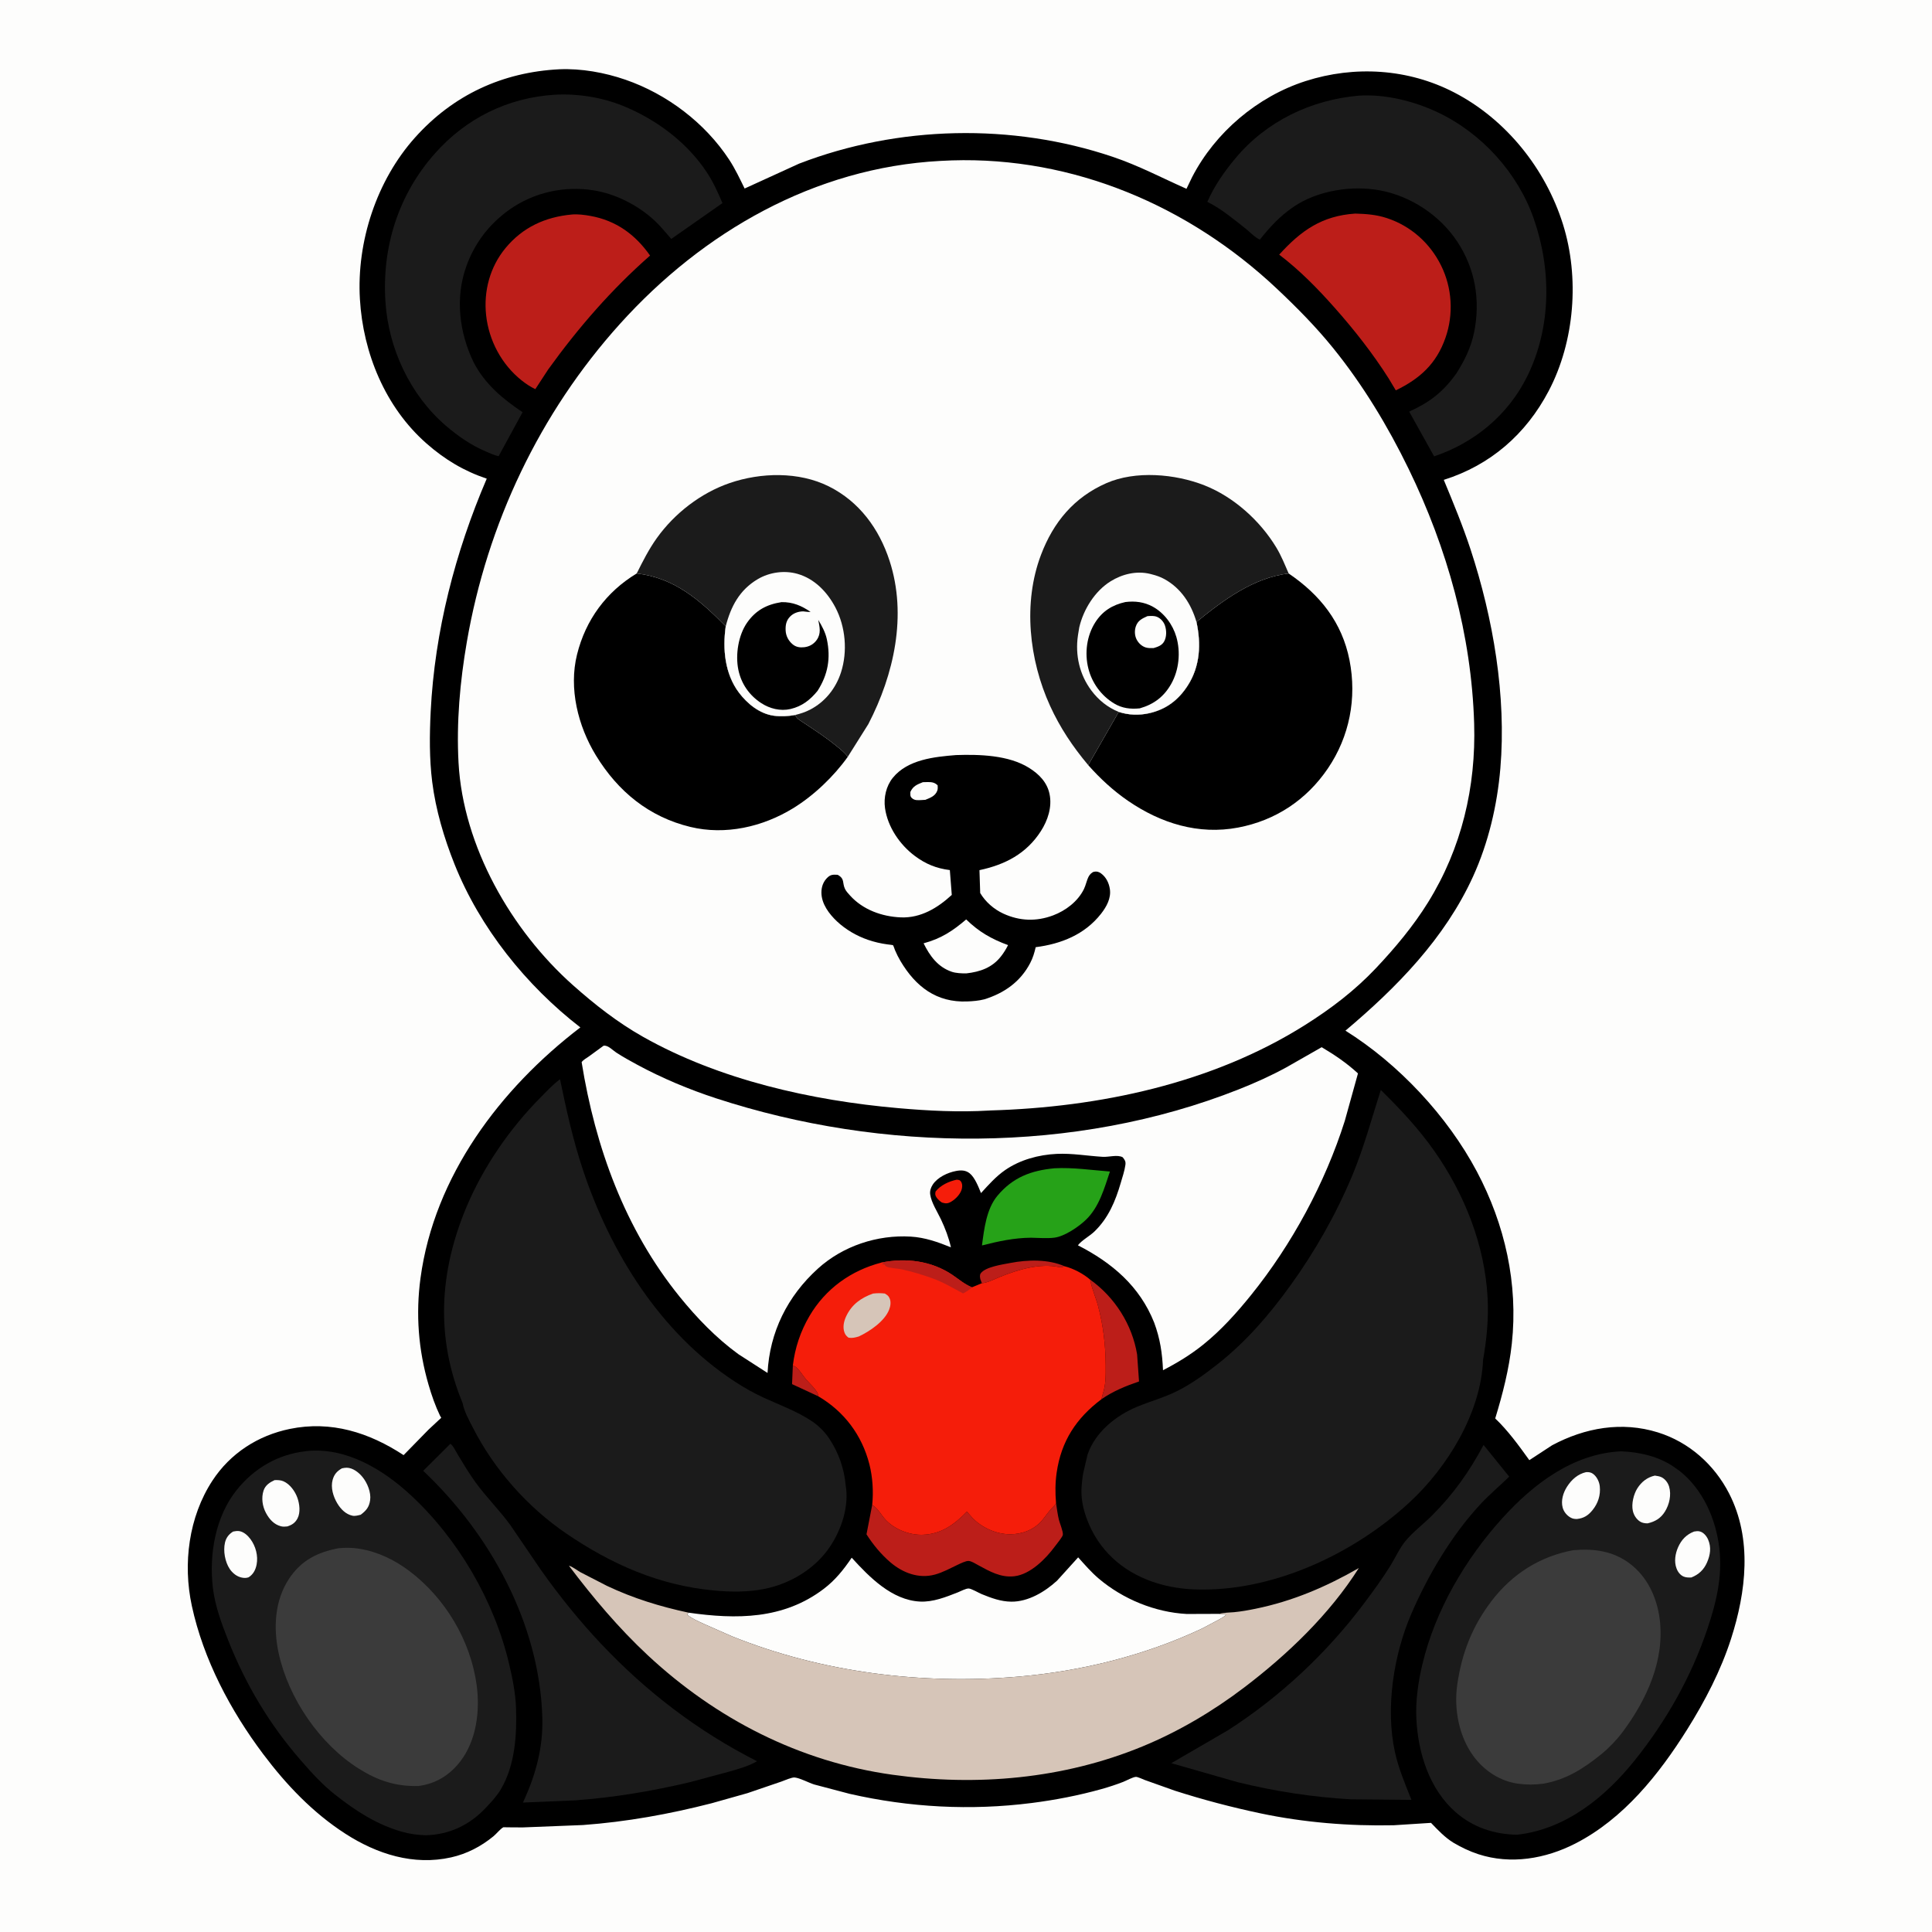 <svg version="1.1" xmlns="http://www.w3.org/2000/svg" style="display: block;" viewBox="0 0 2048 2048" width="1024" height="1024">
<path transform="translate(0,0)" fill="rgb(253,253,252)" d="M -0 -0 L 2048 0 L 2048 2048 L -0 2048 L -0 -0 z"/>
<path transform="translate(0,0)" fill="rgb(0,0,0)" d="M 592.963 73.43 C 616.296 72.447 640.918 76.882 662.915 84.466 C 707.031 99.676 747.386 130.252 773.002 169.32 C 779.322 178.96 784.253 189.512 789.329 199.841 L 847.135 173.439 C 952.036 133.012 1072.88 130.257 1179.54 166.239 C 1207.02 175.511 1231.43 188.466 1257.72 200.14 L 1263.69 187.749 C 1288.24 140.212 1333.07 102.297 1383.98 85.944 C 1435.96 69.245 1492.75 72.761 1541.5 97.996 C 1596.39 126.406 1638.21 178.637 1656.75 237.546 C 1674.55 294.098 1669.26 361.924 1641.65 414.469 C 1617.57 460.288 1579.86 493.117 1530.46 508.682 C 1540.56 533.041 1550.64 557.377 1558.87 582.452 C 1582.81 655.342 1596.97 737.733 1590.43 814.578 C 1587.1 853.687 1577.8 893.381 1561.48 929.168 C 1531.53 994.823 1480.6 1046.74 1426.23 1092.54 C 1482.62 1127.78 1534.4 1183.18 1565.55 1241.9 C 1595.31 1298.01 1609.45 1360.82 1602.6 1424.25 C 1599.68 1451.29 1592.93 1477.68 1584.99 1503.62 C 1598.55 1516.45 1610.27 1532.7 1621.16 1547.83 L 1645.33 1532.03 C 1680.19 1513.43 1719.09 1506.49 1757.41 1518.4 C 1790.42 1528.66 1817.2 1552.52 1832.91 1583.12 C 1857.69 1631.39 1850.96 1687.52 1834.98 1737.2 C 1824.15 1770.9 1807.33 1803.21 1788.6 1833.09 C 1758.68 1880.85 1721.02 1928.06 1669.95 1954.21 C 1638.33 1970.41 1601.47 1976.75 1567.12 1965.53 C 1557.6 1962.42 1549.14 1958.3 1540.51 1953.24 C 1531.43 1947.58 1524.29 1939.96 1516.94 1932.31 L 1477.33 1934.84 C 1430.32 1935.82 1382.13 1931.94 1336.07 1922.21 C 1305.42 1915.73 1275.15 1907.76 1245.32 1898.19 L 1213.66 1886.92 C 1211.64 1886.19 1206.04 1883.46 1204.09 1883.56 C 1200.82 1883.73 1193.95 1887.58 1190.63 1888.87 C 1183.04 1891.82 1175.37 1894.32 1167.53 1896.52 C 1143.37 1903.28 1118.36 1908.11 1093.47 1911.27 C 1029.02 1919.45 963.922 1916 900.602 1901.52 L 863.006 1891.6 C 857.1 1889.74 848.298 1884.88 842.461 1884.21 C 839.331 1883.84 831.496 1887.4 828.409 1888.49 L 792.246 1900.84 L 754.326 1911.53 C 709.438 1923.04 664.238 1931.23 617.95 1934.61 L 554.037 1937.14 L 537.207 1937.03 C 536.823 1937.02 533.795 1936.83 533.515 1936.99 C 530.113 1938.94 526.296 1943.87 523.072 1946.53 C 509.945 1957.33 494.865 1965.16 478.233 1968.89 C 438.418 1977.81 399.698 1965.44 366.194 1943.88 C 331.736 1921.7 303.478 1891.99 278.989 1859.4 C 244.23 1813.14 215.616 1759.07 203.349 1702.25 C 193.721 1657.66 199.985 1608.05 225.204 1569.5 C 244.175 1540.5 273.523 1521.65 307.203 1514.72 C 350.981 1505.72 391.212 1518.49 427.832 1542.5 L 454.192 1515.54 L 464.759 1505.66 C 465.162 1505.29 467.454 1503.38 467.575 1503.07 C 467.851 1502.38 466.922 1501.72 466.599 1501.05 C 461.387 1490.18 457.585 1479.26 454.227 1467.69 C 443.473 1430.66 440.603 1393.01 445.751 1354.85 C 460.348 1246.64 530.276 1154.02 615.184 1089.11 C 557.75 1044.68 508.753 983.625 481.775 915.988 C 470.697 888.216 461.9 858.522 458.155 828.818 C 455.07 804.346 455.32 778.89 456.543 754.292 C 460.767 669.388 482.514 585.292 515.967 507.404 C 491.677 499.27 471.345 487.027 452 470.003 C 408.388 431.625 384.847 374.252 381.512 316.977 C 377.971 256.165 399.194 191.269 440.035 145.711 C 480.471 100.604 532.666 76.466 592.963 73.43 z"/>
<path transform="translate(0,0)" fill="rgb(188,30,25)" d="M 840.446 1447.51 C 842.044 1448.19 843.201 1448.65 844.5 1449.85 C 848.119 1453.18 851.033 1458.13 854.215 1461.94 C 857.597 1465.98 865.274 1472.83 866.971 1477.63 C 867.316 1478.61 867.306 1479.05 867.451 1480.14 L 839.617 1467.23 L 840.446 1447.51 z"/>
<path transform="translate(0,0)" fill="rgb(245,29,10)" d="M 1014.26 1250.5 C 1016.08 1250.85 1017.24 1250.58 1018.41 1252.16 C 1020.09 1254.42 1020.2 1256.73 1019.75 1259.44 C 1018.8 1265.2 1013.15 1271 1008.32 1273.83 C 1004.54 1276.04 1002.47 1275.88 998.5 1274.76 C 996.41 1273.35 994.316 1271.61 992.879 1269.5 C 991.147 1266.95 991.153 1265.93 991.79 1263 C 996.958 1256.36 1006.11 1252.17 1014.26 1250.5 z"/>
<path transform="translate(0,0)" fill="rgb(188,30,25)" d="M 1040.81 1360.27 L 1039.22 1356 C 1038.77 1353.93 1038.37 1351.5 1039.64 1349.76 C 1044.66 1342.86 1062.84 1340.38 1071 1338.8 C 1089.23 1335.26 1111.24 1334.67 1128.54 1342.3 C 1126.24 1343.03 1125.18 1343.69 1122.75 1343.18 C 1102.19 1338.85 1079.46 1345.8 1060.48 1353.36 C 1054.69 1355.67 1047.03 1359.77 1040.81 1360.27 z"/>
<path transform="translate(0,0)" fill="rgb(188,30,25)" d="M 1155.64 1356.49 C 1181.69 1375.08 1200.19 1404.08 1205.39 1435.81 L 1207.42 1464.4 C 1193.28 1469.24 1179.87 1474.68 1167.55 1483.27 L 1168.93 1477.91 C 1172.3 1467.88 1172.14 1457.96 1172.08 1447.54 C 1171.96 1425.95 1169.56 1405.39 1164.05 1384.5 C 1161.65 1375.43 1157.56 1366.61 1155.82 1357.45 L 1155.64 1356.49 z"/>
<path transform="translate(0,0)" fill="rgb(38,162,24)" d="M 1117.73 1238.42 C 1137.35 1237.37 1157.05 1240.35 1176.58 1241.87 C 1170.59 1259.71 1165.28 1279.2 1151.39 1292.76 C 1143.61 1300.36 1128.5 1310.66 1117.59 1312 C 1109.72 1312.96 1100.86 1312.13 1092.89 1312.04 C 1075.01 1312.17 1058.15 1315.84 1040.93 1320.23 C 1043.25 1302.7 1045.59 1281.56 1057.36 1267.5 C 1073.71 1247.98 1093.04 1240.78 1117.73 1238.42 z"/>
<path transform="translate(0,0)" fill="rgb(188,30,25)" d="M 1119.45 1593.31 C 1120.35 1599.1 1121.05 1605.06 1122.41 1610.76 C 1123.32 1614.59 1127.1 1623.36 1126.67 1626.93 C 1126.41 1629.16 1120.09 1636.78 1118.28 1639.23 C 1108.63 1652.35 1092.23 1668.95 1075.21 1670.9 C 1060.83 1672.54 1049.13 1665.74 1036.97 1659.16 C 1034.16 1657.64 1029.92 1654.85 1026.75 1654.67 C 1023.86 1654.51 1018.06 1657.37 1015.35 1658.65 C 1007.29 1662.45 999.528 1666.82 990.875 1669.16 C 973.863 1673.76 956.883 1667.26 943.888 1656.15 C 933.923 1647.63 925.576 1637.46 918.518 1626.46 L 924.559 1595.3 C 930.291 1598.34 934.601 1606.75 939.238 1611.5 C 948.817 1621.32 963.834 1627.2 977.5 1626.92 C 997.576 1626.5 1011.55 1616.15 1024.97 1602.38 L 1030.88 1609.09 C 1041 1619.53 1056.07 1626.31 1070.65 1626.37 C 1083.4 1626.43 1096.28 1621.61 1104.65 1611.66 C 1108.54 1607.04 1111.71 1601.83 1116.08 1597.64 C 1117.57 1596.21 1118.53 1595.22 1119.45 1593.31 z"/>
<path transform="translate(0,0)" fill="rgb(188,30,25)" d="M 606.129 227.4 C 612.477 226.804 619.592 227.765 625.844 228.883 C 652.968 233.73 673.407 248.545 689.1 270.909 C 648.081 306.933 612.966 347.435 581.088 391.659 L 567.467 412.519 C 562.269 410.022 557.455 406.841 552.947 403.255 C 531.75 386.396 518.206 360.924 515.302 334.084 C 512.539 308.547 519.413 282.899 535.81 263.034 C 554.036 240.955 577.955 229.977 606.129 227.4 z"/>
<path transform="translate(0,0)" fill="rgb(188,30,25)" d="M 1436.62 226.414 C 1448.23 226.721 1458.93 227.516 1470.06 231.162 C 1495.36 239.452 1515.79 257.579 1527.58 281.402 C 1539.34 305.147 1541.03 333.068 1532.26 358.099 C 1522.62 385.622 1505.23 401.361 1479.61 413.794 L 1472.09 401.236 C 1455.48 375.019 1435.65 349.766 1415.08 326.555 C 1396.94 306.084 1377.83 286.497 1356 269.93 C 1379.16 244.364 1401.36 228.741 1436.62 226.414 z"/>
<path transform="translate(0,0)" fill="rgb(27,27,27)" d="M 477.391 1530.5 C 479.998 1531.71 483.728 1539.43 485.365 1542.13 C 491.37 1552.01 497.442 1562.23 504.25 1571.58 C 515.614 1587.18 529.495 1600.85 540.811 1616.41 L 573.91 1664.93 C 593.037 1691.96 614.334 1718.3 637.071 1742.41 C 685.242 1793.48 739.789 1835.17 802.468 1866.98 C 793.61 1872.19 783.273 1874.99 773.463 1877.84 L 731.234 1889.21 C 691.473 1898.62 650.809 1905.45 610.028 1908.43 L 554.367 1910.79 C 567.772 1881.78 575.836 1852.86 574.886 1820.5 C 571.976 1721.33 519.702 1626.21 448.592 1559.13 L 477.391 1530.5 z"/>
<path transform="translate(0,0)" fill="rgb(27,27,27)" d="M 1572.63 1531.68 L 1599.82 1565.3 C 1589.92 1575.01 1579.35 1583.77 1569.82 1593.97 C 1539.1 1626.86 1513.72 1669.76 1495.96 1710.95 C 1477.28 1754.3 1468.52 1810.58 1478.62 1856.96 C 1482.49 1874.74 1489.54 1891.1 1496.18 1907.94 L 1432.01 1907.35 C 1391.35 1905.08 1351.29 1898.82 1311.76 1889.13 L 1241.64 1869.05 L 1302 1833.97 C 1357.45 1798.2 1406.44 1752.38 1446.01 1699.59 C 1455.66 1686.71 1465.21 1673.63 1473.74 1659.97 C 1479.03 1651.5 1483.51 1641.24 1489.81 1633.6 C 1497.72 1624 1508.61 1615.81 1517.52 1606.97 C 1540.27 1584.4 1557.62 1560.01 1572.63 1531.68 z"/>
<path transform="translate(0,0)" fill="rgb(253,253,252)" d="M 729.766 1709.47 C 780.54 1716.74 830.441 1716.78 873.208 1684.27 C 885.436 1674.97 894.28 1663.88 902.84 1651.24 C 921.697 1671.96 945.48 1696.21 975.213 1697.72 C 989.016 1698.42 1002.7 1692.95 1015.33 1687.97 C 1018.28 1686.8 1023.79 1683.82 1026.79 1683.87 C 1029.66 1683.92 1037.59 1688.59 1040.64 1689.83 C 1050.78 1693.97 1060.9 1697.73 1072 1697.83 C 1090.01 1698.01 1107.63 1687.38 1120.55 1675.55 L 1142.89 1650.86 C 1149.89 1658.64 1156.78 1666.67 1164.79 1673.44 C 1190.38 1695.09 1224.32 1709.12 1258.01 1710.88 L 1292.29 1710.76 C 1294.51 1711.74 1296.97 1710.53 1299.5 1711.25 L 1299.07 1712.04 C 1297.59 1714.1 1294.14 1715.66 1291.92 1716.95 L 1274.22 1726.31 C 1213.55 1754.89 1146.41 1771.51 1079.74 1777.27 C 977.38 1786.12 871.208 1772.92 775.648 1734.44 L 745.781 1721.25 C 739.819 1718.41 733.589 1715.94 728.5 1711.66 L 729.766 1709.47 z"/>
<path transform="translate(0,0)" fill="rgb(27,27,27)" d="M 1440.26 101.41 C 1468.23 99.547 1498.93 107.183 1524.16 119.121 C 1570.7 141.133 1609 183.385 1625.9 231.964 C 1644.71 286.042 1644.52 347.108 1618.9 399 C 1598.74 439.823 1562.98 469.381 1520.23 483.749 L 1493.78 436.327 C 1515.71 426.369 1529.69 415.576 1543.83 395.837 C 1552.46 382.269 1559.3 368.39 1562.55 352.555 C 1569.54 318.5 1563.85 284.618 1544.41 255.584 C 1526.17 228.344 1495.97 208.211 1463.75 201.975 C 1433.64 196.146 1396.83 201.755 1371.22 219.235 C 1356.9 229.015 1346.23 240.478 1335.48 254.034 C 1330.29 251.755 1324.89 245.906 1320.36 242.319 C 1307.96 232.513 1294.89 221.591 1280.75 214.432 L 1279.85 213.984 C 1287.03 197.247 1298.01 181.693 1309.64 167.754 C 1342.4 128.493 1389.77 105.844 1440.26 101.41 z"/>
<path transform="translate(0,0)" fill="rgb(27,27,27)" d="M 587.718 100.436 C 611.741 99.02 637.402 103.001 659.75 111.974 C 695.262 126.231 728.352 150.801 749.5 183.02 C 756.151 193.153 761.095 204.2 765.843 215.31 L 711.576 253.281 C 705.787 246.74 700.28 239.731 693.863 233.803 C 676.224 217.508 652.625 205.419 628.802 201.706 C 597.79 196.871 565.717 204.022 540.047 222.214 C 518.418 237.544 502.833 258.063 494.06 283.014 C 482.382 316.227 486.944 352.891 502.09 384.099 C 514.018 407.096 532.82 422.836 553.957 436.967 L 528.567 483.563 C 524.011 482.745 519.43 480.445 515.165 478.648 C 499.267 471.949 485.242 462.14 472.228 450.911 C 434.65 418.486 411.874 369.404 408.596 320.17 C 404.728 262.081 422.139 206.608 460.899 162.817 C 493.981 125.443 537.75 103.697 587.718 100.436 z"/>
<path transform="translate(0,0)" fill="rgb(214,197,184)" d="M 1292.29 1710.76 C 1297.25 1709.31 1303.05 1709.48 1308.2 1708.98 C 1315.81 1708.25 1323.39 1706.88 1330.87 1705.35 C 1370.28 1697.3 1405.73 1682.11 1440.41 1662.2 C 1409.48 1711.19 1364.63 1754.09 1318.65 1788.98 C 1285.69 1814 1249.33 1835.52 1211.06 1851.29 C 1127.33 1885.8 1035.35 1893.8 946.095 1881.31 C 847.38 1867.49 759.116 1822.15 686.641 1754.62 C 655.896 1725.97 628.393 1693.3 603.12 1659.79 C 605.909 1660.14 612.399 1665 615.072 1666.5 L 643.418 1681.09 C 671.374 1694.32 699.568 1702.97 729.766 1709.47 L 728.5 1711.66 C 733.589 1715.94 739.819 1718.41 745.781 1721.25 L 775.648 1734.44 C 871.208 1772.92 977.38 1786.12 1079.74 1777.27 C 1146.41 1771.51 1213.55 1754.89 1274.22 1726.31 L 1291.92 1716.95 C 1294.14 1715.66 1297.59 1714.1 1299.07 1712.04 L 1299.5 1711.25 C 1296.97 1710.53 1294.51 1711.74 1292.29 1710.76 z"/>
<path transform="translate(0,0)" fill="rgb(245,29,10)" d="M 934.29 1338.38 C 960.09 1333.13 987.264 1336.42 1009.51 1351.4 C 1016.57 1356.16 1022.3 1361.31 1030.31 1364.61 L 1040.81 1360.27 C 1047.03 1359.77 1054.69 1355.67 1060.48 1353.36 C 1079.46 1345.8 1102.19 1338.85 1122.75 1343.18 C 1125.18 1343.69 1126.24 1343.03 1128.54 1342.3 C 1137.82 1344.64 1148.39 1350.2 1155.64 1356.49 L 1155.82 1357.45 C 1157.56 1366.61 1161.65 1375.43 1164.05 1384.5 C 1169.56 1405.39 1171.96 1425.95 1172.08 1447.54 C 1172.14 1457.96 1172.3 1467.88 1168.93 1477.91 L 1167.55 1483.27 C 1140.79 1503.39 1124.95 1527.68 1120.11 1561 C 1118.54 1571.79 1118.52 1582.46 1119.45 1593.31 C 1118.53 1595.22 1117.57 1596.21 1116.08 1597.64 C 1111.71 1601.83 1108.54 1607.04 1104.65 1611.66 C 1096.28 1621.61 1083.4 1626.43 1070.65 1626.37 C 1056.07 1626.31 1041 1619.53 1030.88 1609.09 L 1024.97 1602.38 C 1011.55 1616.15 997.576 1626.5 977.5 1626.92 C 963.834 1627.2 948.817 1621.32 939.238 1611.5 C 934.601 1606.75 930.291 1598.34 924.559 1595.3 C 926.026 1581.36 925.058 1565.79 921.586 1552.18 C 913.718 1521.32 894.878 1496.21 867.451 1480.14 C 867.306 1479.05 867.316 1478.61 866.971 1477.63 C 865.274 1472.83 857.597 1465.98 854.215 1461.94 C 851.033 1458.13 848.119 1453.18 844.5 1449.85 C 843.201 1448.65 842.044 1448.19 840.446 1447.51 C 842.707 1428.75 848.525 1411.3 858.096 1395 C 875.065 1366.1 902.122 1346.74 934.29 1338.38 z"/>
<path transform="translate(0,0)" fill="rgb(188,30,25)" d="M 934.29 1338.38 C 960.09 1333.13 987.264 1336.42 1009.51 1351.4 C 1016.57 1356.16 1022.3 1361.31 1030.31 1364.61 L 1030.27 1364.75 C 1027.34 1367.45 1024.39 1369.2 1020.9 1371.11 C 1009.84 1365.23 1000.16 1359.26 988.222 1355.01 C 977.534 1351.2 966.67 1347.86 955.561 1345.5 C 951.972 1344.74 942.088 1344.14 939.5 1342.58 C 938.677 1342.09 938.167 1341.2 937.5 1340.51 L 934 1340.51 L 936.629 1339.65 L 934.29 1338.38 z"/>
<path transform="translate(0,0)" fill="rgb(214,197,184)" d="M 925.382 1371.23 C 929.76 1370.75 933.623 1370.67 938 1371.2 C 940.307 1372.73 941.624 1373.31 942.872 1375.95 C 944.705 1379.82 944.025 1384.45 942.516 1388.31 C 937.706 1400.63 921.99 1411.27 910.396 1416.7 C 906.54 1417.85 903.524 1418.66 899.5 1418.01 C 897.359 1416.35 896.166 1415.16 895.2 1412.58 C 893.037 1406.81 894.564 1400.34 897.162 1394.94 C 903.078 1382.63 912.839 1375.75 925.382 1371.23 z"/>
<path transform="translate(0,0)" fill="rgb(27,27,27)" d="M 1718.23 1538.46 C 1737.7 1539.13 1758.54 1543.87 1774.78 1555.24 L 1776 1556.11 L 1780.54 1559.34 C 1805.31 1579.01 1819.01 1610.38 1822.57 1641.28 C 1826.05 1671.34 1819.24 1699.17 1809.67 1727.4 C 1792.58 1777.81 1766.33 1824.24 1733.1 1865.76 C 1701.6 1905.12 1659.68 1939.16 1608.14 1944.88 C 1583.81 1944.45 1561.48 1937.15 1543 1920.94 C 1515.2 1896.56 1503.24 1858.35 1501.42 1822.31 C 1500.44 1803.05 1503.33 1782.96 1507.79 1764.23 C 1521.41 1707.01 1553.39 1652.49 1592.75 1609.12 C 1625.64 1572.86 1667.56 1540.96 1718.23 1538.46 z"/>
<path transform="translate(0,0)" fill="rgb(253,253,252)" d="M 1795.8 1623.5 C 1798.13 1623.11 1799.64 1622.82 1801.99 1623.42 C 1805.97 1624.44 1809.19 1628.51 1810.71 1632.11 C 1814.18 1640.3 1813 1648.16 1809.57 1656.13 C 1806.17 1664.01 1800.73 1669.1 1792.81 1672.22 C 1790.14 1672.27 1787.46 1672.33 1784.94 1671.31 C 1781.17 1669.8 1778.61 1666.37 1777.21 1662.66 C 1774.45 1655.39 1775.8 1646.94 1778.91 1640 C 1782.43 1632.13 1787.75 1626.57 1795.8 1623.5 z"/>
<path transform="translate(0,0)" fill="rgb(253,253,252)" d="M 1681.44 1560.5 C 1683.96 1560.38 1686.39 1560.69 1688.5 1562.19 C 1692.6 1565.11 1695.29 1570.56 1695.82 1575.5 C 1696.84 1584.9 1694 1593.57 1688.11 1600.83 C 1683.49 1606.53 1678.74 1609.47 1671.5 1610.21 C 1669.09 1610.16 1667.31 1609.98 1665.15 1608.83 C 1661.02 1606.63 1657.73 1602.66 1656.5 1598.14 C 1654.47 1590.67 1657.04 1582.34 1661.09 1576 C 1665.93 1568.43 1672.55 1562.51 1681.44 1560.5 z"/>
<path transform="translate(0,0)" fill="rgb(253,253,252)" d="M 1754.17 1564.2 C 1756.59 1564.56 1759.3 1564.88 1761.5 1566.03 C 1765.26 1567.98 1768.15 1571.9 1769.33 1575.92 C 1771.89 1584.66 1769.59 1594.89 1764.84 1602.44 C 1760.38 1609.54 1754.47 1613 1746.5 1614.83 C 1743.78 1614.8 1740.84 1614.43 1738.5 1612.91 C 1734.56 1610.35 1731.92 1606.15 1730.89 1601.63 C 1729.21 1594.29 1731.7 1583.88 1735.71 1577.63 C 1740.14 1570.72 1746.12 1566.03 1754.17 1564.2 z"/>
<path transform="translate(0,0)" fill="rgb(59,59,59)" d="M 1667.72 1643.28 C 1689.3 1641.3 1709.83 1644.07 1727.52 1657.36 C 1746.1 1671.31 1756.17 1692.87 1759.24 1715.57 C 1765.15 1759.33 1745.58 1801.82 1720.03 1836 C 1713.85 1844.27 1705.7 1852.8 1697.68 1859.33 C 1679.07 1874.48 1660.24 1886.56 1636.23 1890.72 C 1627.03 1892 1618.44 1892.04 1609.24 1890.79 C 1590.43 1888.24 1573.8 1877.36 1562.46 1862.3 C 1546.69 1841.36 1541.08 1812.08 1544.68 1786.36 C 1549.36 1752.86 1560.57 1723.99 1581.19 1697.01 C 1602.95 1668.53 1632.43 1649.75 1667.72 1643.28 z"/>
<path transform="translate(0,0)" fill="rgb(27,27,27)" d="M 323.924 1538.37 L 325.2 1538.16 C 366.514 1533.93 405.469 1557.34 434.737 1584.28 C 485.534 1631.04 524.104 1697.22 539.839 1764.46 C 543.324 1779.35 546.429 1794.89 546.988 1810.22 C 548.039 1839.04 545.946 1871.29 530.961 1896.65 C 526.689 1903.88 520.664 1910.35 514.903 1916.44 C 497.534 1934.82 476.346 1944.75 451.248 1945.46 C 442.448 1945.16 434.097 1944.04 425.613 1941.59 C 398.909 1933.9 377.015 1919.55 355.36 1902.55 C 341.989 1892.06 330.274 1879.15 319.14 1866.37 C 285.501 1827.74 260.512 1785.86 241.68 1738.25 C 234.667 1720.52 227.82 1701.79 225.617 1682.75 C 221.548 1647.58 228.31 1607.8 250.796 1579.61 C 269.221 1556.51 294.456 1541.71 323.924 1538.37 z"/>
<path transform="translate(0,0)" fill="rgb(253,253,252)" d="M 247.16 1623.5 C 249.143 1623.08 251.561 1622.72 253.568 1623.03 C 258.441 1623.78 262.683 1627.71 265.493 1631.51 C 271.067 1639.05 273.807 1649.23 272.016 1658.5 C 270.92 1664.17 268.423 1668.91 263.5 1672.02 C 261 1672.87 258.981 1672.81 256.421 1672.33 C 251.07 1671.31 246.426 1667.53 243.468 1663.08 C 238.527 1655.63 236.447 1644.08 238.483 1635.26 C 239.695 1630.02 242.609 1626.23 247.16 1623.5 z"/>
<path transform="translate(0,0)" fill="rgb(253,253,252)" d="M 291.119 1568.97 C 294.274 1568.91 297.554 1568.92 300.5 1570.23 C 307.447 1573.31 312.787 1580.81 315.27 1587.79 C 317.567 1594.24 318.681 1603.44 315.332 1609.69 C 312.829 1614.36 309.438 1616.55 304.5 1618.09 C 302.136 1618.31 300.07 1618.51 297.747 1617.9 C 290.309 1615.96 285.395 1610.31 281.898 1603.73 C 278.131 1596.65 276.866 1587.85 279.374 1580.14 C 281.252 1574.36 285.881 1571.4 291.119 1568.97 z"/>
<path transform="translate(0,0)" fill="rgb(253,253,252)" d="M 362.463 1556.5 C 364.095 1556.18 365.831 1555.81 367.5 1555.84 C 374.098 1555.93 380.344 1560.88 384.288 1565.73 C 389.396 1572 393.509 1582.03 392.359 1590.24 C 391.326 1597.61 388.203 1601.26 382.366 1605.69 C 379.601 1606.35 376.51 1607.3 373.665 1606.72 C 366.525 1605.26 361.107 1599.59 357.5 1593.56 C 353.264 1586.49 350.317 1576.86 352.619 1568.65 C 354.249 1562.84 357.288 1559.43 362.463 1556.5 z"/>
<path transform="translate(0,0)" fill="rgb(59,59,59)" d="M 358.608 1641.24 C 365.301 1640.47 373.296 1640.52 379.966 1641.58 L 381.5 1641.84 C 400.489 1644.91 418.648 1653.8 433.942 1665.34 C 471.97 1694.04 498.897 1739.03 505.287 1786.32 C 508.967 1813.56 505.117 1845.22 487.667 1867.51 C 476.358 1881.95 461.663 1890.97 443.517 1893.23 C 419.584 1893.85 400.578 1887.57 380.477 1874.93 C 338.882 1848.79 305.81 1800.34 295.405 1752.5 C 289.599 1725.8 291.059 1696.45 306.605 1673.22 C 319.414 1654.08 336.445 1645.47 358.608 1641.24 z"/>
<path transform="translate(0,0)" fill="rgb(27,27,27)" d="M 490.36 1487.24 C 461.702 1418.21 465.637 1348.72 494.062 1280.48 C 511.934 1237.57 540.054 1196.6 572.739 1163.64 C 579.362 1156.96 586.028 1149.63 593.651 1144.08 C 600.317 1176.37 607.472 1208.66 617.892 1239.98 C 647.084 1327.75 699.849 1412.64 778.339 1464.15 C 788.442 1470.79 799.001 1476.78 810 1481.81 C 827.407 1489.75 844.791 1495.96 860.814 1506.65 C 867.754 1511.28 874.474 1518.06 879.059 1525 C 889.089 1540.18 894.818 1556.57 896.496 1574.7 C 900.179 1596.76 892.05 1621.24 879.845 1639.5 C 864.102 1663.06 837.681 1678.87 810.117 1684.35 C 792.511 1687.85 774.529 1687.62 756.75 1685.97 C 698.745 1680.58 648.119 1658.19 600.269 1625.59 C 559.129 1597.56 523.972 1557.82 501.35 1513.54 C 497.131 1505.29 492.113 1496.42 490.36 1487.24 z"/>
<path transform="translate(0,0)" fill="rgb(27,27,27)" d="M 1148.53 1560.39 L 1152.83 1542 C 1160.89 1518.28 1182.75 1500.62 1205.2 1491.28 C 1219.79 1485.21 1234.74 1481.3 1248.9 1474.04 C 1264.02 1466.29 1277.55 1456.42 1290.86 1445.93 C 1321.12 1422.1 1345.62 1393.53 1368.08 1362.39 C 1393.98 1326.49 1416.43 1286.9 1433.5 1246.02 C 1445.83 1216.48 1453.94 1185.8 1463.73 1155.4 C 1484.49 1175.91 1503.97 1196.55 1520.74 1220.53 C 1552.58 1266.04 1573.99 1319.98 1576.92 1375.8 C 1578.08 1398 1575.97 1419.64 1572.12 1441.47 C 1569.91 1497.57 1534.46 1555.34 1494.03 1592.67 C 1434.48 1647.65 1347.87 1688.14 1265.54 1684.82 C 1231.7 1683.45 1197.73 1671.73 1174.29 1646.44 C 1164.85 1636.25 1157.87 1624.92 1152.82 1612 C 1148.02 1599.71 1145.37 1587.23 1146.7 1574 C 1147.16 1569.4 1147.5 1564.92 1148.53 1560.39 z"/>
<path transform="translate(0,0)" fill="rgb(253,253,252)" d="M 639.821 1108.5 C 644.499 1107.73 649.352 1113.2 653.202 1115.72 C 660.34 1120.38 667.931 1124.57 675.428 1128.62 C 701.827 1142.91 730.478 1154.91 758.991 1164.23 C 935.555 1221.94 1139.15 1223.59 1313.06 1154.8 C 1330.21 1148.02 1347.56 1140.22 1363.73 1131.35 L 1401.04 1110.07 C 1414.91 1118.3 1427.62 1126.91 1439.51 1137.86 L 1425.52 1188.22 C 1404.69 1253.93 1369.5 1319.15 1326.17 1372.83 C 1310.9 1391.76 1294.29 1410.24 1275.27 1425.5 C 1261.97 1436.16 1247.97 1444.67 1232.84 1452.5 C 1232.04 1434.32 1229.82 1419.11 1223.43 1401.92 C 1208.06 1363.35 1178.83 1338.62 1142.63 1320.07 C 1146.8 1314.64 1155.01 1310.41 1160.14 1305.45 C 1174.96 1291.14 1182.4 1273.27 1188.06 1253.84 C 1189.85 1247.68 1192.09 1241.17 1192.97 1234.83 C 1193.48 1231.16 1192.36 1229.55 1190.13 1226.77 C 1184.66 1223.71 1175.4 1226.67 1169.02 1226.29 C 1152.75 1225.33 1136.53 1222.39 1120.19 1223.16 C 1101.11 1224.07 1081.41 1229.35 1065.56 1240.28 C 1055.78 1247.03 1047.85 1255.99 1039.9 1264.72 C 1037.29 1258.31 1033.35 1248.03 1027.81 1243.7 C 1023.53 1240.35 1018.66 1240.31 1013.53 1241.27 C 1004.58 1242.95 993.778 1247.97 988.718 1255.8 C 986.646 1259.01 985.516 1262.42 986.059 1266.26 C 987.273 1274.83 993.65 1284.54 997.416 1292.5 C 1001.94 1302.06 1005.69 1311.89 1008.03 1322.21 C 994.126 1316.59 980.473 1311.74 965.369 1310.85 C 929.849 1308.76 893.426 1320.81 866.921 1344.87 C 834.765 1374.05 815.852 1412 813.621 1455.39 L 782.793 1435.53 C 759.239 1418.43 738.714 1397.1 720.445 1374.55 C 662.512 1303.03 631.048 1216.16 616.561 1125.94 C 618.294 1123.42 621.609 1121.72 624.1 1119.96 L 639.821 1108.5 z"/>
<path transform="translate(0,0)" fill="rgb(253,253,252)" d="M 996.651 170.583 L 1008.91 170.025 C 1137.86 165.941 1260.23 218.224 1353.41 305.912 C 1374.35 325.62 1394.72 346.198 1412.84 368.557 C 1444.52 407.636 1471.17 451.727 1493.14 496.898 C 1534.21 581.305 1559.85 672.912 1562.67 767.059 C 1564.68 834.194 1549.39 899.126 1513.81 956.508 C 1498.2 981.689 1478.88 1004.77 1458.58 1026.28 C 1436.09 1050.11 1410.86 1069.27 1383.23 1086.67 C 1284.92 1148.6 1165.15 1173.78 1050.07 1177.12 L 1048.43 1177.22 C 1016.49 1179.15 984.019 1177.48 952.177 1174.68 C 860.181 1166.6 762.541 1144.7 681.664 1099.08 C 654.681 1083.86 630.528 1064.92 607.428 1044.39 C 541.991 986.242 490.951 897.222 486.077 808.658 C 483.723 765.887 487.599 722.538 494.876 680.391 C 516.491 555.201 571.992 437.851 657.171 343.34 C 745.205 245.659 863.529 177.722 996.651 170.583 z"/>
<path transform="translate(0,0)" fill="rgb(0,0,0)" d="M 1013.43 800.408 C 1038.26 799.584 1069.14 800.393 1090.82 813.95 C 1101.36 820.538 1109.97 829.2 1112.57 841.749 C 1115.4 855.478 1110.71 869.614 1103.33 881.096 C 1087.97 904.999 1065.37 916.624 1038.27 922.389 L 1039.05 946.651 C 1044.63 956.053 1053.64 963.887 1063.55 968.455 C 1080.84 976.418 1098.6 977.016 1116.37 970.33 C 1129.75 965.295 1142.48 955.604 1148.94 942.609 C 1151.08 938.288 1151.83 933.397 1154.06 929.117 C 1155.1 927.099 1157.43 924.614 1159.72 924.093 C 1162.54 923.453 1164.88 924.185 1167.16 925.856 C 1172.53 929.785 1175.52 935.971 1176.5 942.416 C 1177.98 952.112 1172.98 961.156 1167.2 968.559 C 1149.93 990.65 1124.9 1000.6 1097.87 1004.05 C 1096.53 1009.97 1094.93 1015.32 1092.1 1020.76 C 1081.71 1040.78 1064.41 1052.84 1043.35 1059.34 C 1037.5 1060.84 1031.35 1061.33 1025.32 1061.58 C 992.819 1062.92 970.698 1045.96 954.594 1018.82 C 952.378 1015.09 950.465 1011.27 948.767 1007.28 C 948.29 1006.16 947.238 1002.63 946.551 1001.88 C 946.424 1001.74 941.501 1001.2 941 1001.13 C 933.835 1000.19 926.892 998.587 920.054 996.239 C 908.167 992.159 896.488 985.404 887.316 976.782 C 878.93 968.899 870.776 958.139 870.734 946.156 C 870.712 939.969 872.778 934.28 877.389 930.015 C 880.855 926.809 883.59 927.15 887.957 927.329 C 895.843 931.648 892.555 935.764 895.779 942.383 C 896.969 944.828 899.197 947.182 901.003 949.192 C 914.644 964.379 934.906 971.65 954.946 972.464 C 976.076 973.323 993.986 962.409 1008.92 948.652 L 1006.87 922.325 C 992.607 920.535 981.335 915.964 969.787 907.35 C 953.834 895.449 940.921 876.552 938.144 856.573 C 936.598 845.452 939.34 833.187 946.483 824.42 C 962.18 805.153 990.417 802.251 1013.43 800.408 z"/>
<path transform="translate(0,0)" fill="rgb(253,253,252)" d="M 978.283 829.148 L 983.539 829.01 C 987.868 829.032 990.815 829.413 993.95 832.5 C 994.062 834.468 994.242 836.301 993.537 838.187 C 991.398 843.905 986.107 845.718 980.908 847.839 L 977.223 848.073 C 973.136 848.241 969.502 848.844 966.381 845.742 C 964.552 843.923 965.105 841.976 965.012 839.5 C 967.988 833.146 972.1 831.648 978.283 829.148 z"/>
<path transform="translate(0,0)" fill="rgb(253,253,252)" d="M 1024.19 974.644 C 1037.92 987.957 1050.69 995.191 1068.56 1001.88 C 1066.44 1006.2 1063.9 1010.23 1060.92 1014 C 1051.57 1025.84 1038.98 1030.15 1024.45 1031.82 C 1019.56 1031.89 1013.4 1031.67 1008.78 1030.08 C 994.09 1025.02 985.632 1013.29 979.042 999.955 C 997.693 994.884 1009.52 987.108 1024.19 974.644 z"/>
<path transform="translate(0,0)" fill="rgb(0,0,0)" d="M 898.692 802.241 C 883.639 823.283 862.562 843.429 840.5 856.921 C 808.407 876.547 768.962 885.557 731.842 876.586 C 687.953 865.979 655.093 839.068 631.698 800.776 C 612.673 769.637 602.741 729.711 611.696 693.752 C 620.839 657.038 642.592 627.426 674.931 607.894 C 714.913 612.382 742.236 636.389 769.296 663.954 C 765.899 687.92 768.268 714.187 783.298 734.21 C 792.101 745.94 805.319 756.678 820.255 758.69 C 827.575 759.675 835.693 759.278 842.949 757.911 C 844.517 761.638 846.717 762.731 850 764.905 C 862.275 773.029 874.811 781.107 886.22 790.424 C 890.653 794.044 895.336 797.564 898.692 802.241 z"/>
<path transform="translate(0,0)" fill="rgb(0,0,0)" d="M 1366.03 607.898 C 1399.3 630.465 1422.67 659.785 1430.54 699.854 C 1438.43 739.996 1430.62 780.666 1407.62 814.563 C 1384.96 847.95 1352.14 869.739 1312.44 877.257 C 1270.35 885.224 1230.5 872.719 1195.81 848.951 C 1180.2 838.26 1166.08 825.185 1153.55 811.053 L 1185.9 754.657 C 1196.2 758.06 1207.41 758.44 1218 756.081 C 1236.1 752.049 1249.24 742.075 1259.19 726.506 C 1272.25 706.085 1273.32 682.459 1268.32 659.337 C 1296.42 636.335 1328.84 612.284 1366.03 607.898 z"/>
<path transform="translate(0,0)" fill="rgb(27,27,27)" d="M 1153.55 811.053 C 1137.15 791.466 1123.78 771.58 1113.12 748.237 C 1090.82 699.373 1084.21 639.038 1103.5 588.151 C 1116.63 553.504 1138.47 527.266 1172.67 512.217 C 1203.69 498.572 1245.77 502.31 1276.65 514.445 C 1307.78 526.675 1335.81 551.987 1352.98 580.449 C 1358.23 589.149 1361.99 598.601 1366.03 607.898 C 1328.84 612.284 1296.42 636.335 1268.32 659.337 C 1273.32 682.459 1272.25 706.085 1259.19 726.506 C 1249.24 742.075 1236.1 752.049 1218 756.081 C 1207.41 758.44 1196.2 758.06 1185.9 754.657 L 1153.55 811.053 z"/>
<path transform="translate(0,0)" fill="rgb(253,253,252)" d="M 1185.9 754.657 C 1174.22 749.981 1164.5 742.118 1156.96 732.059 C 1144.34 715.213 1139.64 694.53 1142.64 673.77 L 1142.91 672 L 1144.07 665 C 1148.53 645.981 1160.53 626.642 1177.28 616.214 C 1189.66 608.505 1204.86 604.84 1219.23 608.372 L 1221 608.832 C 1225.82 610.055 1230.15 611.539 1234.5 613.948 C 1252.15 623.731 1262.8 640.443 1268.32 659.337 C 1273.32 682.459 1272.25 706.085 1259.19 726.506 C 1249.24 742.075 1236.1 752.049 1218 756.081 C 1207.41 758.44 1196.2 758.06 1185.9 754.657 z"/>
<path transform="translate(0,0)" fill="rgb(0,0,0)" d="M 1192.94 638.191 C 1203.1 636.899 1212.92 638.125 1222 643.102 C 1234.03 649.698 1243.16 661.992 1246.96 675.099 C 1251.64 691.274 1249.85 710.195 1241.54 724.913 C 1233.87 738.491 1223.18 746.593 1208.22 750.884 C 1198.45 751.868 1189.66 750.901 1181.07 745.744 C 1167.44 737.555 1157.58 724.041 1153.7 708.628 C 1149.59 692.362 1151.93 674.02 1161 659.787 C 1168.67 647.728 1179.27 641.221 1192.94 638.191 z"/>
<path transform="translate(0,0)" fill="rgb(253,253,252)" d="M 1216.32 653.133 C 1219.79 652.925 1223.2 652.547 1226.5 653.889 C 1230.37 655.461 1233.6 659.187 1234.92 663.11 C 1236.64 668.237 1236.76 674.674 1234.26 679.574 C 1231.89 684.198 1227.49 685.606 1222.83 687.004 C 1220.11 687.075 1217.26 687.15 1214.62 686.369 C 1210.32 685.097 1206.69 681.602 1204.74 677.626 C 1202.72 673.511 1202.54 668.302 1204.03 664 C 1206.18 657.75 1210.62 655.728 1216.32 653.133 z"/>
<path transform="translate(0,0)" fill="rgb(27,27,27)" d="M 674.931 607.894 C 681.409 594.926 687.852 582.127 696.33 570.301 C 715.106 544.112 742.906 522.561 773.5 512.058 C 806.475 500.737 846.799 499.754 878.534 515.568 C 910.898 531.696 931.933 560.535 942.984 594.5 C 961.751 652.183 947.72 714.964 920.481 767.568 L 898.692 802.241 C 895.336 797.564 890.653 794.044 886.22 790.424 C 874.811 781.107 862.275 773.029 850 764.905 C 846.717 762.731 844.517 761.638 842.949 757.911 C 835.693 759.278 827.575 759.675 820.255 758.69 C 805.319 756.678 792.101 745.94 783.298 734.21 C 768.268 714.187 765.899 687.92 769.296 663.954 C 742.236 636.389 714.913 612.382 674.931 607.894 z"/>
<path transform="translate(0,0)" fill="rgb(253,253,252)" d="M 769.296 663.954 C 774.693 642.94 783.898 625.343 803.249 613.917 C 815.668 606.584 831.501 604.335 845.44 608.33 C 863.577 613.528 877.038 627.688 885.577 643.949 C 896.337 664.44 898.607 690.543 891.539 712.612 C 886.065 729.701 874.627 744.069 858.541 752.361 C 853.582 754.918 848.35 756.583 842.949 757.911 C 835.693 759.278 827.575 759.675 820.255 758.69 C 805.319 756.678 792.101 745.94 783.298 734.21 C 768.268 714.187 765.899 687.92 769.296 663.954 z"/>
<path transform="translate(0,0)" fill="rgb(0,0,0)" d="M 828.475 638.282 C 840.506 638.121 849.496 642.022 859.293 648.659 C 857.847 648.688 856.466 648.71 855.031 648.488 L 851.5 648.08 C 846.364 648.111 841.179 649.845 837.552 653.552 C 833.43 657.764 832.548 662.593 832.807 668.298 C 833.073 674.136 835.827 679.366 840.341 683.092 C 843.87 686.005 848.064 686.588 852.5 686.088 C 857.902 685.48 862.508 682.904 865.69 678.464 C 870.639 671.559 868.86 664.788 867.393 657.117 C 871.289 663.7 874.883 670.075 876.493 677.629 C 880.768 697.685 877.67 715.109 866.66 732.306 C 858.849 741.885 850.22 748.744 837.877 751.593 C 827.269 754.042 816.079 751.242 807.054 745.402 C 794.313 737.157 785.684 724.766 782.646 709.819 C 779.446 694.071 782.644 673.317 791.975 660.007 C 801.195 646.856 812.826 640.712 828.475 638.282 z"/>
</svg>